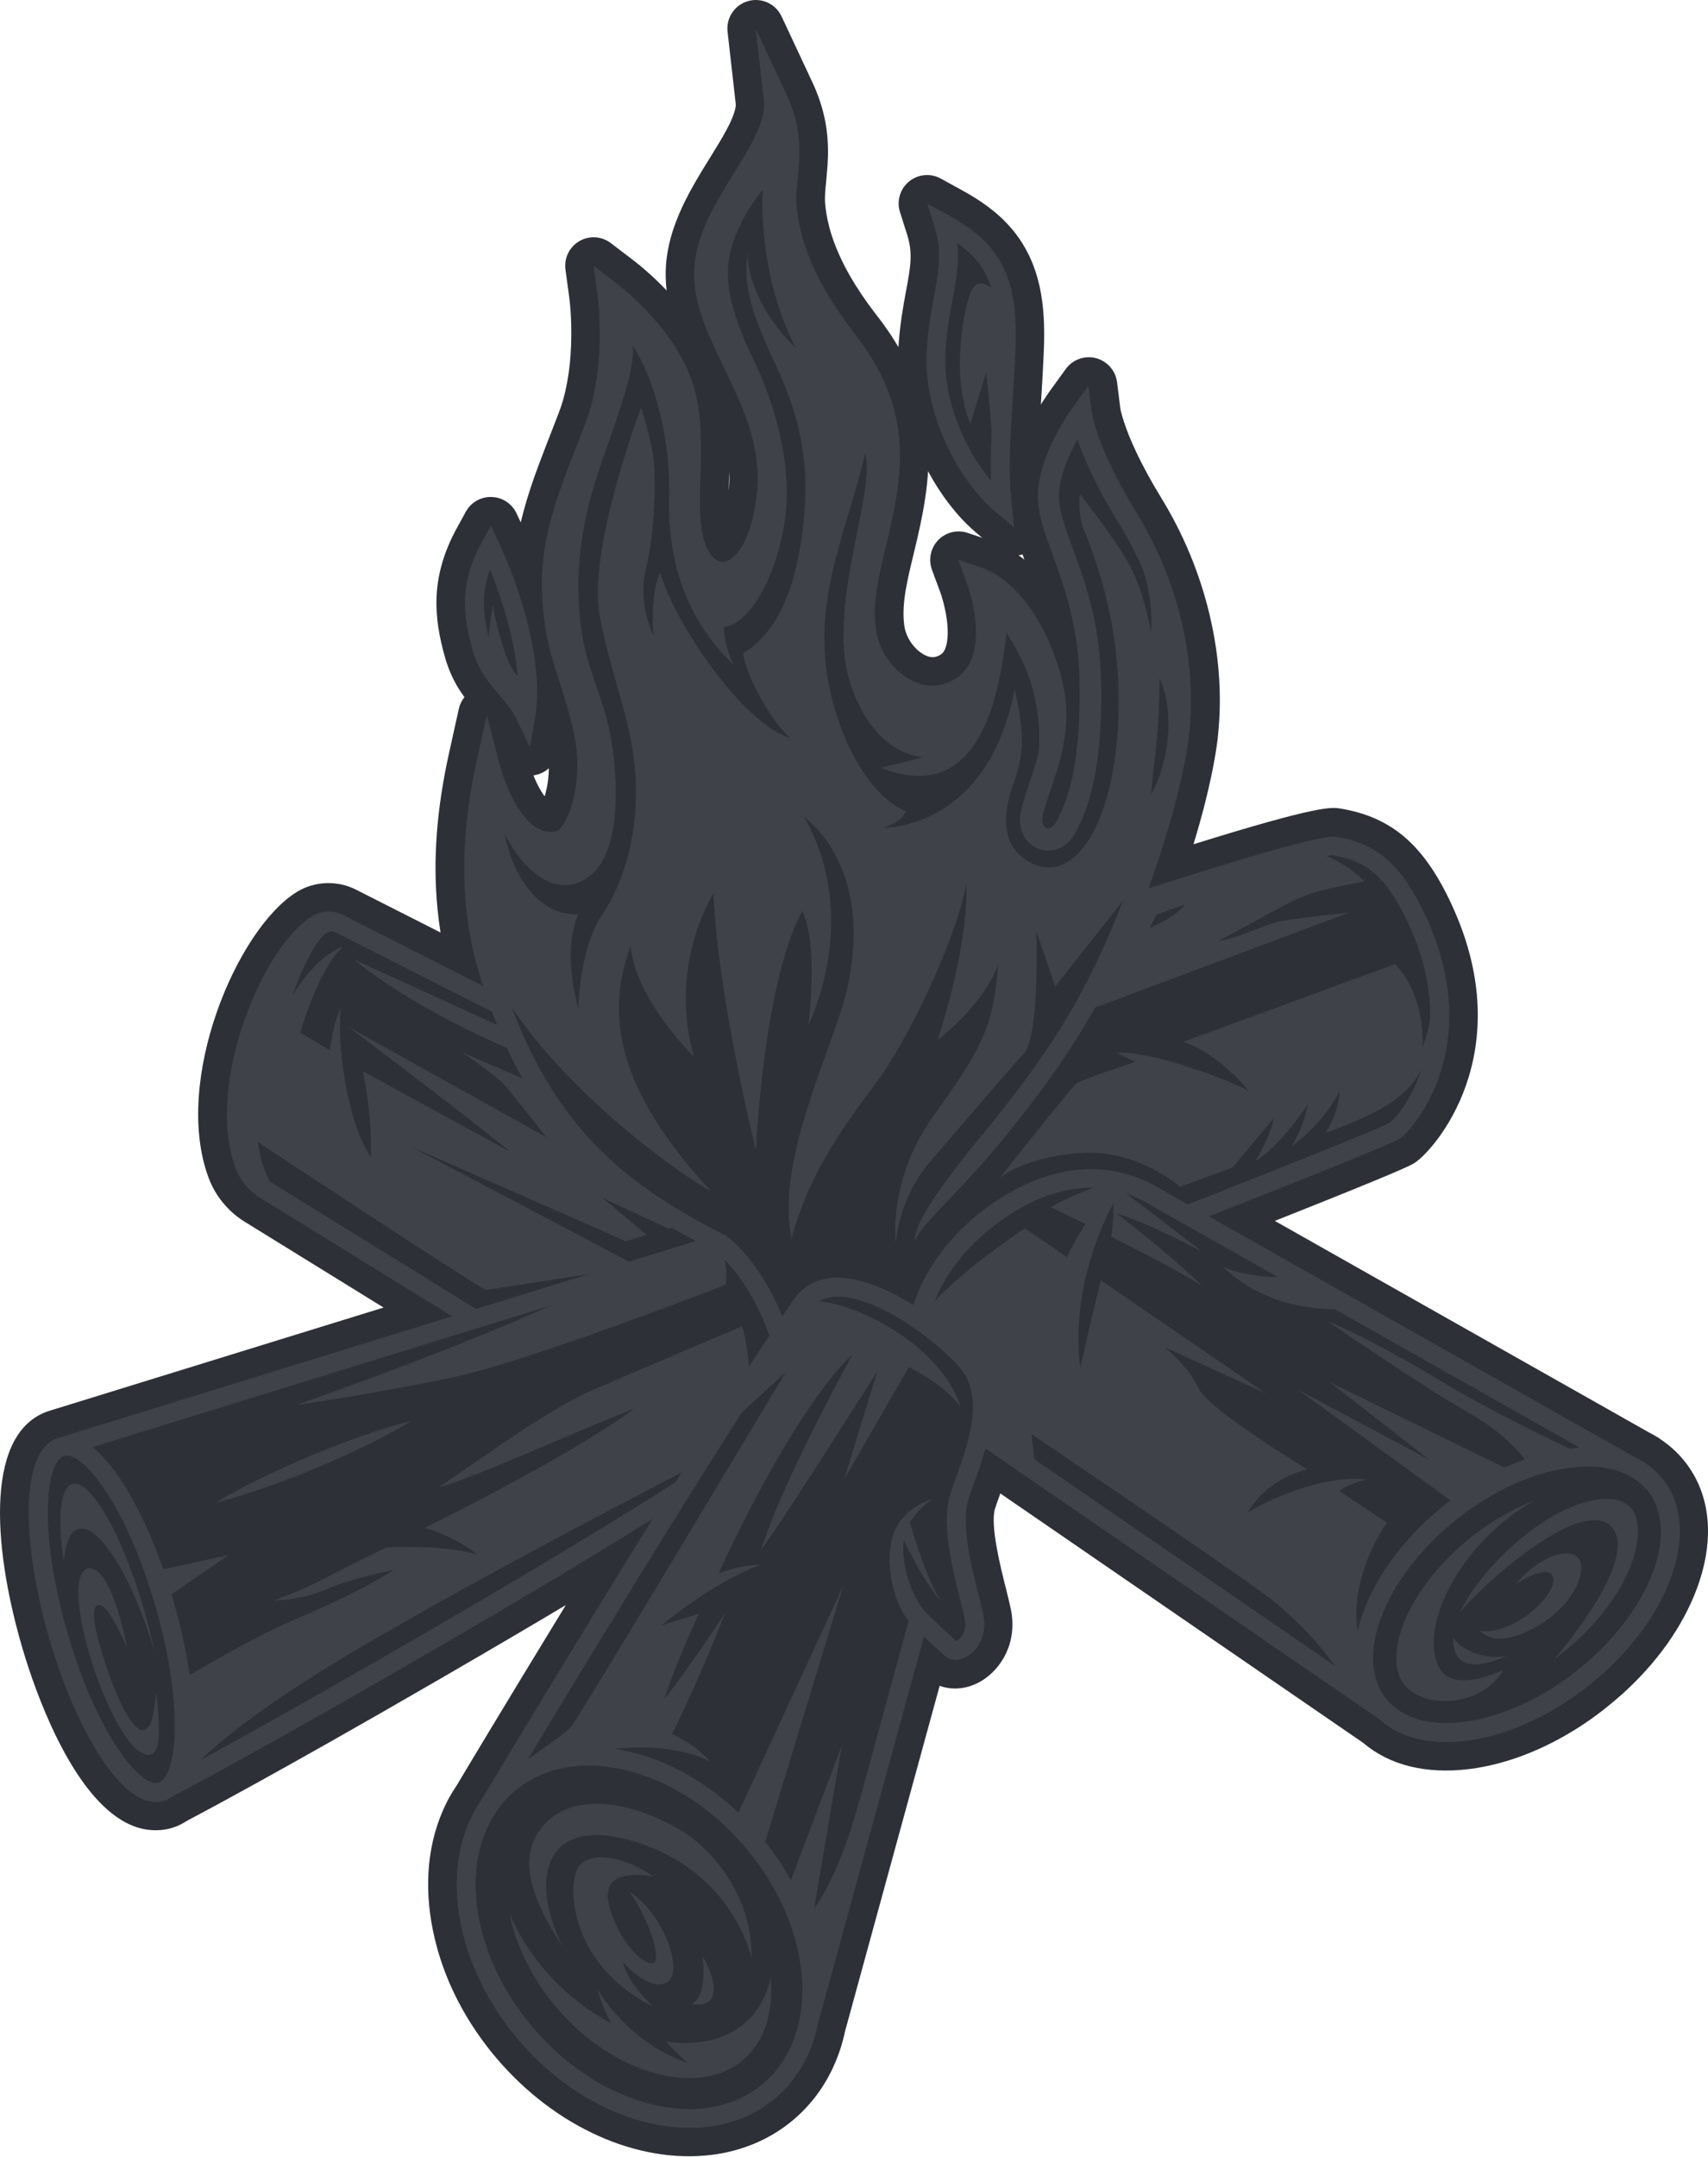 <?xml version="1.0" encoding="UTF-8"?> <svg xmlns="http://www.w3.org/2000/svg" width="1184" height="1494" viewBox="0 0 1184 1494" fill="none"> <path d="M1150.38 996.46C1150.38 996.46 1150.1 996.277 1149.95 996.188C1147.91 994.888 1145.74 993.676 1143.54 992.541L883.712 845.744C972.702 810.463 978.071 807.159 980.518 805.628C993.627 797.463 1054.12 729.852 1006.3 626.632C987.156 585.267 964.791 566.01 929.166 560.102C923.192 559.11 914.488 557.661 827.345 584.84C830.319 575.043 832.87 565.913 835.114 557.219C837.912 546 841.446 531.113 843.678 515.052C847.402 486.272 845.716 456.393 838.571 426.181C831.803 397.547 820.498 370.199 804.964 344.857C797.989 333.478 792.196 322.892 787.323 312.444C784.621 306.675 782.376 301.391 780.553 296.307C779.568 293.612 778.699 290.975 778.003 288.569C777.675 287.382 777.343 286.159 777.13 285.318L776.643 283.139L774.356 264.713C773.287 256.683 767.486 250.107 759.65 248.082C751.818 246.092 743.554 249.068 738.805 255.617L728.073 270.422C725.82 273.519 724.093 276.189 722.49 278.7C722.161 279.246 721.867 279.789 721.537 280.335C722.213 269.488 722.971 257.257 723.57 243.168C724.182 229.475 723.744 217.791 722.285 207.497C716.236 164.29 690.706 144.848 666.483 131.564L652.142 123.7C645.086 119.808 636.375 120.636 630.146 125.744C623.917 130.851 621.42 139.252 623.89 146.928L628.82 162.498C632.922 175.461 631.211 184.668 628.12 201.377C626.195 211.766 623.814 224.595 622.786 240.471C621.321 237.98 619.816 235.458 618.173 232.989C616.348 230.217 614.368 227.357 612.405 224.639C611.224 222.979 609.932 221.297 608.684 219.683C608.036 218.824 607.391 218.001 606.614 216.978C599.806 208.107 593.914 199.338 589.022 190.771C583.908 181.87 579.786 172.81 576.793 163.827C575.36 159.562 574.217 155.008 573.234 150.001C573.044 149.049 572.889 148.093 572.734 147.137C572.717 146.995 572.699 146.853 572.677 146.675C572.518 145.683 572.363 144.727 572.244 143.478L571.94 140.445C571.905 139.583 571.87 138.72 571.871 137.853C571.839 134.101 572.287 129.566 572.772 124.738C573.418 118.012 574.167 110.37 573.952 102.234C573.794 94.271 572.774 86.343 570.882 78.667C569.132 71.552 566.52 64.183 563.081 56.844L541.797 11.374C537.715 2.634 527.87 -1.887 518.589 0.746C509.308 3.379 503.267 12.328 504.353 21.945L510 71.812C510.195 73.377 509.91 78.361 503.506 90.208C500.158 96.403 496.279 102.7 492.121 109.356C489.833 113.035 487.545 116.715 485.274 120.537C478.457 131.966 471.488 144.497 466.678 159.001C463.928 167.397 462.244 175.66 461.673 183.569C461.263 189.29 461.418 195.195 462.129 201.211C459.886 198.853 457.58 196.574 455.239 194.3C452.694 191.835 450.091 189.485 447.46 187.211C445.03 185.093 442.285 182.761 438.935 180.215L423.455 168.411C417.11 163.563 408.486 163.045 401.613 167.04C394.705 171.04 390.937 178.804 391.988 186.692L394.621 206.159C394.851 208.008 395.115 210.142 395.26 212.183C395.459 214.362 395.621 216.545 395.717 218.773C395.954 223.006 396.079 227.505 396.03 232.062C395.973 241.208 395.401 249.984 394.247 258.145C392.994 266.97 391.147 275.073 388.793 282.011C387.75 284.958 386.525 288.18 385.259 291.371L378.415 308.981C372.622 324.003 365.599 342.212 360.998 361.89L358.052 355.61C354.905 348.885 348.258 344.509 340.825 344.276C333.422 344.003 326.474 347.971 322.912 354.481L316.726 365.76C297.364 400.96 301.248 429.337 308.3 454.721C310.33 462.055 313.102 468.682 316.742 475.02L317.475 476.266L317.653 476.533C319.06 478.85 320.512 480.946 321.951 482.934C320.139 485.218 318.772 487.88 318.098 490.889L311.385 521.196C302.597 560.682 299.965 596.226 303.31 629.872C303.839 635.296 304.541 640.663 305.381 645.977L246.755 616.266C233.805 609.711 218.093 610.288 205.745 617.889C164.33 643.329 119.414 748.811 144.715 816.176C149.359 828.567 158.202 839.281 169.626 846.351L265.893 905.775L35.258 976.986C-10.561 990.222 -5.286 1069.68 14.918 1139.63C17.197 1147.51 19.728 1155.4 22.411 1163.04C35.96 1201.49 64.87 1266.21 106.065 1267.81C106.612 1267.85 107.195 1267.89 107.626 1267.87C108.493 1267.87 109.355 1267.84 110.071 1267.78C111.365 1267.73 112.619 1267.65 114.033 1267.4C115.736 1267.15 117.319 1266.81 118.817 1266.37C120.77 1265.81 122.736 1265.06 124.782 1264.08C124.92 1264.03 125.191 1263.88 125.391 1263.75C126.819 1263.03 128.202 1262.25 129.537 1261.36C149.571 1250.78 220.384 1212.81 353.044 1135.05C366.411 1127.21 379.502 1119.48 392.247 1111.87C352.096 1177.46 319.785 1231.42 316.708 1236.61C316.432 1237.01 316.16 1237.44 315.92 1237.83L315.675 1238.18C314.914 1239.33 314.157 1240.5 313.44 1241.71L312.576 1243.19C311.713 1244.67 310.884 1246.15 310.101 1247.69L309.664 1248.54C308.733 1250.35 307.878 1252.19 307.063 1254.06L306.951 1254.33C295.6 1280.44 293.679 1311.24 301.534 1343.67C302.048 1345.78 302.602 1347.91 303.187 1350.01L303.705 1351.86C304.153 1353.43 304.636 1354.99 305.155 1356.55L306.02 1359.15C306.472 1360.47 306.92 1361.75 307.368 1363.03C307.745 1364.03 308.091 1365.07 308.508 1366.11C308.89 1367.14 309.307 1368.17 309.826 1369.45L310.03 1369.93C310.438 1370.89 310.815 1371.89 311.227 1372.88C311.529 1373.57 311.831 1374.25 312.133 1374.94L312.435 1375.62C314.498 1380.32 316.81 1384.98 319.287 1389.51L320.597 1391.91C321.289 1393.13 321.982 1394.34 322.856 1395.86C323.318 1396.67 323.815 1397.47 324.317 1398.31C325 1399.46 325.715 1400.56 326.435 1401.7C327.065 1402.7 327.731 1403.7 328.397 1404.71C329.067 1405.74 329.773 1406.77 330.484 1407.84C331.234 1408.94 332.02 1410.04 332.811 1411.17L333.033 1411.5C333.606 1412.33 334.214 1413.16 334.818 1413.95C335.773 1415.24 336.723 1416.49 337.713 1417.78L339.432 1419.99C341.018 1421.99 342.639 1424 344.326 1425.95C384.868 1473.51 441.972 1499.11 493.338 1492.74C514.93 1490.06 534.611 1481.58 550.286 1468.19C564.595 1456.01 575.123 1440.43 581.644 1421.96C581.67 1421.89 581.724 1421.74 581.778 1421.58C583.373 1416.98 584.751 1412.08 585.823 1407.03L651.378 1167.8C660.614 1171.21 671.476 1169.97 680.964 1164.06C693.202 1156.43 705.72 1138.84 700.659 1114.37C699.836 1110.35 698.652 1105.77 697.279 1100.23C693.668 1085.98 686.189 1056.28 689.804 1044.96C690.79 1041.84 692.082 1038.28 693.424 1034.54L944.912 1207.29C963.247 1222.9 988.659 1229.17 1018.5 1225.46L1019.46 1225.35C1044.59 1222.05 1070.99 1211.8 1095.82 1195.64C1095.92 1195.59 1096.26 1195.37 1096.35 1195.29C1097.92 1194.26 1099.52 1193.19 1101.09 1192.1C1101.12 1192.09 1101.35 1191.92 1101.38 1191.88L1102.19 1191.35C1103.65 1190.34 1105.07 1189.29 1106.46 1188.25L1107.92 1187.17C1109.77 1185.78 1111.65 1184.36 1113.49 1182.87C1117.1 1180 1120.63 1176.99 1124.02 1174.01C1148.33 1152.25 1166.36 1126.96 1176.13 1100.86C1188.96 1066.66 1186.03 1035.2 1167.85 1012.35C1162.93 1006.17 1156.99 1000.84 1150.2 996.446L1150.38 996.46ZM505.13 339.883C505.194 337.491 505.25 335.028 505.306 332.565L505.379 329.956C505.393 328.906 505.447 327.888 505.462 326.839C505.694 331.036 505.601 335.238 505.175 339.372L505.126 339.848L505.13 339.883ZM708.838 384.058C709.229 385.165 709.619 386.273 710 387.309L710.16 387.723C709.8 387.442 709.44 387.162 709.116 386.877C708.116 386.098 707.09 385.395 706.059 384.656C706.984 384.541 707.936 384.35 708.838 384.058ZM378.862 546.557C378.501 548.299 378.063 550.015 377.582 551.664C376.067 549.649 374.323 546.94 372.49 543.23C371.526 541.291 370.621 539.236 369.778 537.101L369.992 537.075C374.007 536.54 377.579 534.761 380.475 532.198C380.369 537.16 379.884 541.987 378.898 546.552L378.862 546.557ZM635.809 373.328C638.188 363.1 641.093 349.556 642.613 335.317C642.927 332.316 643.143 329.4 643.319 326.452C652.587 343.506 663.961 358.023 675.529 368.001C676.218 368.602 676.947 369.234 677.551 369.737L680.937 372.568L670.834 369.162C663.633 366.733 655.673 368.66 650.391 374.119C645.109 379.579 643.43 387.589 646.047 394.705L651.858 410.382C652.133 411.143 652.479 412.183 652.776 413.122C653.126 414.198 653.445 415.314 653.729 416.435C654.323 418.6 654.859 420.882 655.323 423.172C656.262 427.823 656.805 432.198 656.939 436.191C657.239 444.425 655.607 449.613 653.894 451.812C653.15 452.807 652.092 453.589 650.45 454.334C649.049 454.977 647.608 455.301 646.195 455.26C642.638 455.123 638.021 452.554 634.441 448.736C630.279 444.304 627.478 438.62 626.812 432.959C625.849 425.494 626.288 417.096 628.258 406.485C629.567 399.279 631.355 391.869 633.27 384.01C634.131 380.472 634.992 376.933 635.813 373.364L635.809 373.328Z" fill="#2D3036"></path> <path d="M557.426 831.918L495.834 931.668L368.841 938.4L193.323 830.046L183.583 824.031C177.131 820.064 172.094 814.115 169.442 807.004C148.989 752.509 188.572 659.355 219.617 640.296C224.284 637.441 230.113 637.259 234.97 639.727L237.436 640.974L383.445 714.993L557.426 831.918Z" fill="#2D3036"></path> <path d="M463.322 851.006L417.6 829.808L448.415 855.457L433.824 859.832L284.976 794.365L441.074 876.631L423.114 880.341L336.703 893.631C326.108 888.3 178.83 791.249 178.83 791.249C178.83 791.249 181.095 815.313 194.43 828.756L193.295 830.089L183.554 824.074C177.102 820.107 172.066 814.158 169.413 807.047C148.96 752.552 188.544 659.398 219.589 640.339C224.255 637.484 230.084 637.302 234.942 639.769L237.408 641.017C235.382 644.483 233.309 646.402 231.567 645.462C224.452 641.686 211.499 663.918 202.905 689.546C210.991 675.539 224.596 660.305 237.898 655.729C220.932 670.368 208.102 715.413 208.102 715.413L228.757 727.586C228.757 727.586 230.002 710.852 236.483 697.876C233.132 721.516 240.459 777.351 257.066 801.441C258.239 772.183 251.538 742.06 251.538 742.06L353.139 797.607C336.08 782.676 244.778 713.786 241.944 711.61L378.792 787.777C378.104 786.887 355.983 758.823 350.035 751.94C344.039 744.954 319.925 728.768 319.925 728.768L372.866 751.671L366.369 732.214C284.676 699.118 245.439 664.69 245.439 664.69L389.375 730.442L411.074 762.387L472.744 849.801L463.318 850.971L463.322 851.006Z" fill="#3F4248"></path> <path d="M496.64 938.181C496.64 938.181 496.32 938.22 496.178 938.238L369.186 944.97C367.856 945.027 366.554 944.719 365.417 943.993L180.158 829.623C172.412 824.842 166.461 817.634 163.334 809.317C141.847 752.025 181.714 655.911 216.215 634.725C222.759 630.698 231.1 630.385 237.966 633.903L240.397 635.154L386.406 709.174C386.637 709.289 386.872 709.441 387.108 709.592L561.089 826.517C564.004 828.467 564.854 832.407 563.02 835.38L501.427 935.13C500.372 936.814 498.633 937.933 496.676 938.176L496.64 938.181ZM370.513 931.802L492.05 925.35L548.563 833.851L380.136 720.643L232.047 645.582C229.194 644.13 225.739 644.234 223.057 645.903C195.704 662.699 155.892 752.268 175.591 804.762C177.694 810.352 181.735 815.269 187.05 818.51L370.549 931.797L370.513 931.802Z" fill="#3F4248"></path> <path d="M799.722 850.608C799.722 850.608 957.777 788.874 966.665 783.365C975.553 777.855 1021.44 721.773 982.468 637.719C965.352 600.798 949.067 590.069 924.911 586.06C911.708 583.87 758.815 634.523 758.815 634.523L619.656 823.473L640.967 909.032L799.682 850.576L799.722 850.608Z" fill="#2D3036"></path> <path d="M636.446 917.719L612.619 822.07L754.836 628.948L756.815 628.305C793.034 616.297 912.269 577.334 926.023 579.6C955.082 584.409 972.008 599.429 988.446 634.953C1030.18 725.021 979.256 783.246 970.132 788.893C960.977 794.581 818.328 850.356 802.099 856.669L801.992 856.682L636.442 917.684L636.446 917.719ZM626.803 824.897L645.638 900.397L797.446 844.496C860.489 819.875 956.614 781.83 963.264 777.79C966.213 775.943 978.994 761.931 986.289 738.054C992.74 716.99 996.282 682.959 976.592 640.434C960.057 604.705 945.291 596.027 923.9 592.469C914.577 591.856 834.368 616.404 762.931 640.044L626.834 824.857L626.803 824.897Z" fill="#3F4248"></path> <path d="M985.656 740.224C974.083 765.716 937.242 777.657 918.99 784.835C918.99 784.835 928.847 769.38 928.431 756.14C919.617 774.174 902.54 789.08 895.551 793.884C905.071 777.46 906.482 765.257 906.482 765.257C906.482 765.257 886.618 795.246 870.276 804.137C880.507 787.625 883.258 774.28 883.258 774.28L854.386 808.819L817.976 822.187C817.976 822.187 789.503 796.5 750.221 798.667C710.939 800.833 693.151 815.827 693.151 815.827C693.151 815.827 742.409 753.475 746.199 750.548C750.025 747.617 787.08 735.65 787.08 735.65L773.997 729.183C773.997 729.183 787.58 727.75 819.525 737.764C851.474 747.813 865.45 755.649 865.45 755.649C865.45 755.649 845.314 729.903 820.206 721.714L967.032 667.876C967.032 667.876 987.309 685.731 986.145 724.957C986.145 724.957 992.872 709.891 991.408 696.058C989.944 682.226 994.158 682.714 994.158 682.714C994.158 682.714 996.708 720.72 996.695 720.902C996.681 721.085 985.589 740.268 985.589 740.268L985.656 740.224Z" fill="#3F4248"></path> <path d="M749.647 701.506L935.399 632.146C935.399 632.146 904.47 635.262 889.689 637.819C874.908 640.376 861.963 648.99 844.27 651.945C883.395 631.629 897.182 621.069 919.038 616.153C940.894 611.237 945.981 610.605 945.981 610.605C945.981 610.605 930.363 594.484 912.213 590.849L786.763 624.841L749.687 701.537L749.647 701.506Z" fill="#3F4248"></path> <path d="M499.483 861.253C426.245 824.399 371.686 780.603 339.142 672.635C325.217 626.504 328.347 569.661 339.751 519.231C345.537 563.518 370.816 589.673 389.842 582.327C399.217 578.708 415.102 544.3 404.362 501.423C393.622 458.545 385.226 450.268 383.714 410.146C382.17 370.064 397.738 337.178 413.682 295.395C429.626 253.612 422.303 202.472 422.303 202.472C422.303 202.472 460.75 231.111 472.691 267.952C484.632 304.793 470.923 352.655 481.783 380.781C492.642 408.907 526.267 404.228 532.945 342.501C539.623 280.775 489.218 234.946 489.493 189.726C489.768 144.506 541.697 103.675 537.838 68.793C553.175 101.275 541.962 121.81 544.29 144.638C546.613 167.43 555.732 197.253 586.104 236.213C616.477 275.173 619.041 307.76 613.229 343.878C607.378 379.966 595.088 407.533 599.308 437.459C603.527 467.384 635.329 493.994 664.326 478.512C700.266 459.314 677.749 400.705 677.749 400.705C706.289 410.058 727.266 454.229 731.187 485.817C735.108 517.405 717.648 549.01 715.246 565.164C712.845 581.319 730.605 587.927 738.767 573.658C746.929 559.389 757.797 531.131 755.984 469.086C754.17 407.04 728.644 373.367 727.125 346.285C725.605 319.203 749.882 286.355 749.882 286.355C749.882 286.355 752.591 311.086 782.124 358.999C811.657 406.913 823.684 462.489 817.279 511.576C812.007 552.034 786.022 641.55 745.443 708.64C698.898 785.574 637.208 839.138 634.304 859.979L499.483 861.253Z" fill="#3F4248"></path> <path d="M599.706 314.094C589.517 358.594 570.071 399.8 571.519 447.263C573.003 494.72 596.902 548.751 628.03 562.08C624.622 570.125 611.988 573.391 611.988 573.391C611.988 573.391 684.727 575.668 703.441 477.05C709.644 507.235 710.766 520.351 702.37 543.499C693.938 566.651 695.12 588.104 715.011 597.915C734.903 607.727 754.674 592.993 766.261 555.688C777.849 518.382 777.068 471.343 771.584 437.638C766.1 403.932 755.303 376.304 751.123 366.493C746.943 356.681 748.618 342.242 748.618 342.242C748.618 342.242 773.071 373.087 783.289 391.974C793.508 410.86 797.859 438.06 797.859 438.06C797.859 438.06 802.085 404.884 781.024 369.644C759.967 334.441 754.564 300.219 754.564 300.219L749.287 284.187C749.287 284.187 726.649 318.313 727.109 342.384C727.568 366.455 746.289 402.924 750.174 424.041C750.174 424.041 756.016 465.576 755.958 496.538C755.9 527.499 747.046 590.905 722.269 580.436C697.492 569.966 746.542 511.468 697.677 438.467C692.986 479.828 679.975 559.498 610.512 531.819C629.518 527.51 639.787 524.393 639.787 524.393C639.787 524.393 605.513 524.133 589.13 472.456C572.747 420.779 607.674 339.87 599.667 314.063L599.706 314.094Z" fill="#2D3036"></path> <path d="M336.416 662.64C360.585 728.737 453.295 802.87 492.912 825.223C424.863 751.894 420.635 700.081 437.182 655.298C440.315 692.473 481.384 732.345 481.384 732.345C481.384 732.345 461.393 678.083 494.549 618.704C497.67 691.279 524.054 797.05 524.054 797.05C524.054 797.05 528.634 683.498 555.996 630.979C567.713 654.087 560.386 710.006 560.386 710.006C560.386 710.006 597.877 636.075 557.187 565.491C594.994 597.135 596.373 647.82 586.588 687.719C576.804 727.618 537.194 804.268 548.756 857.843C560.782 812.14 586.488 777.995 607.555 749.843C628.622 721.692 662.316 652.674 670.008 611.916C670.994 659.435 649.826 720.541 649.826 720.541C649.826 720.541 680.639 697.573 691.788 668.666C688.975 713.226 677.783 729.857 646.423 774.023C615.063 818.189 620.965 861.667 620.965 861.667C620.965 861.667 622.08 831.08 644.845 804.668C667.609 778.256 698.473 742.026 709.741 729.791C721.014 717.593 718.387 645.209 718.387 645.209L731.469 683.39L792.469 606.216C792.469 606.216 743.742 717.661 713.404 755.813C683.067 793.964 655.983 833.879 674.907 852.48C693.827 871.045 579.424 940.508 579.424 940.508L505.172 893.738L486.44 854.561C486.44 854.561 442.412 837.415 394.137 782.256C345.861 727.097 336.42 662.675 336.42 662.675L336.416 662.64Z" fill="#2D3036"></path> <path d="M496.518 867.075C481.378 859.455 466.357 851.35 451.978 842.01C437.603 832.705 423.781 822.321 411.222 810.479C398.632 798.678 387.214 785.539 377.333 771.414C372.342 764.376 367.747 757.036 363.53 749.541C361.372 745.836 359.415 741.997 357.391 738.203C355.505 734.355 353.512 730.521 351.763 726.621C344.521 711.049 338.59 694.989 333.501 678.717C328.184 662.364 324.785 645.16 323.052 628.001C319.641 593.533 323.326 558.906 330.748 525.585L337.466 495.314L345.247 525.411C347.626 534.688 350.699 543.734 354.796 552.002C358.884 560.2 364.208 567.883 370.668 572.499C373.876 574.773 377.294 576.119 380.566 576.291C382.202 576.377 383.843 576.209 385.484 575.753C385.911 575.7 386.28 575.473 386.698 575.349L387.009 575.239C387.009 575.239 386.911 575.323 387.009 575.239C387.151 575.221 387.699 574.683 388.21 574.15C389.292 572.969 390.454 571.271 391.456 569.449C392.493 567.623 393.402 565.631 394.271 563.609C395.924 559.467 397.221 555.08 398.146 550.595C400.065 541.616 400.562 532.235 399.952 522.956C399.627 518.301 399.018 513.681 398.089 509.1C397.655 506.77 397.132 504.596 396.511 502.217L394.655 495.115C392.106 485.643 389.149 476.366 386.086 466.813C384.551 462.019 383.044 457.149 381.665 452.155C380.318 447.121 379.176 441.989 378.282 436.827C377.46 431.655 376.78 426.466 376.397 421.349C376.15 418.779 376.01 416.195 375.875 413.648C375.704 411.104 375.666 408.473 375.628 405.841C375.513 395.308 376.558 384.812 378.501 374.565C382.382 354.037 389.645 334.859 396.829 316.197L402.252 302.268C403.994 297.681 405.928 292.89 407.421 288.623C410.438 279.76 412.43 270.483 413.785 261.032C415.105 251.585 415.713 241.938 415.744 232.29C415.761 227.484 415.663 222.62 415.392 217.814C415.274 215.408 415.085 213.012 414.896 210.615C414.675 208.259 414.437 205.76 414.137 203.63L411.504 184.163L426.984 195.968C429.774 198.077 432.08 200.067 434.546 202.181C436.936 204.268 439.299 206.431 441.591 208.603C446.18 212.981 450.582 217.6 454.726 222.467C463.045 232.162 470.505 242.795 476.079 254.817C478.808 260.8 481.087 267.235 482.504 273.705C483.957 280.171 484.827 286.601 485.333 293.003C486.269 305.782 485.907 318.288 485.541 330.47C485.206 342.612 484.822 354.651 486.302 365.7C487.053 371.169 488.36 376.461 490.468 380.643C492.58 384.859 495.708 387.939 498.632 388.804C500.095 389.236 501.508 389.277 503.083 388.865C504.657 388.453 506.347 387.521 507.984 386.162C511.326 383.399 514.255 379.063 516.513 374.267C521.088 364.561 523.454 353.07 524.7 341.574C525.804 330.385 525.116 319.02 522.533 307.819C520.058 296.604 516.021 285.618 511.203 274.73C506.455 263.833 500.924 253.034 495.692 241.727C490.5 230.452 485.425 218.657 482.746 205.517C481.427 198.962 480.819 192.031 481.296 185.109C481.778 178.222 483.3 171.568 485.369 165.243C489.546 152.625 495.775 141.413 502.142 130.725C508.514 120.074 515.271 109.916 520.789 99.66C526.248 89.519 530.557 78.834 529.494 69.684L523.846 19.817L545.13 65.287C547.832 71.056 550.099 77.095 551.641 83.406C553.182 89.716 554.03 96.256 554.136 102.636C554.471 115.526 551.985 127.501 552.06 138.003C552.077 139.301 552.129 140.595 552.181 141.889L552.344 143.783L552.6 145.846C552.768 147.197 552.94 148.585 553.143 149.932C553.311 151.284 553.554 152.662 553.829 154.001C554.86 159.399 556.251 164.789 557.985 170.028C561.497 180.572 566.197 190.789 571.821 200.601C577.446 210.414 583.893 219.872 590.839 228.979C592.486 231.194 594.498 233.726 596.248 236.182C598.073 238.664 599.831 241.191 601.523 243.763C604.911 248.941 608.036 254.332 610.823 259.909C616.402 271.1 620.406 283.282 622.321 295.794C624.27 308.303 624.144 320.96 622.839 333.15C621.539 345.375 619.11 357.235 616.433 368.837C613.755 380.439 610.718 391.76 608.703 402.882C606.648 413.973 605.731 424.923 607.114 435.479C608.337 445.332 613.028 454.899 619.971 462.237C626.878 469.579 636.095 474.575 645.275 474.917C649.881 475.067 654.43 474.178 658.696 472.167C663.037 470.184 666.663 467.386 669.427 463.756C674.999 456.563 676.912 446.067 676.494 435.428C676.299 430.07 675.587 424.632 674.485 419.242C673.932 416.53 673.312 413.862 672.545 411.176C672.163 409.85 671.782 408.526 671.365 407.205C670.957 405.955 670.492 404.532 670.11 403.495L664.3 387.818L680.021 393.127C686.279 395.24 691.847 398.486 696.658 402.331C701.537 406.132 705.69 410.493 709.438 415.085C716.9 424.272 722.635 434.396 727.295 444.871C731.887 455.389 735.448 466.325 737.585 477.727C738.647 483.374 739.367 489.461 739.312 495.427C739.294 501.389 738.684 507.244 737.732 512.961C735.793 524.399 732.373 535.262 728.825 545.672C727.087 550.872 725.264 555.974 723.877 560.806C723.556 562.002 723.235 563.197 723.011 564.308C722.757 565.46 722.596 566.491 722.547 567.256C722.425 568.896 722.673 570.31 723.197 571.329C724.209 573.371 725.964 574.128 727.778 573.614C728.681 573.321 729.762 572.717 730.732 571.513C730.99 571.264 731.195 570.878 731.444 570.558C731.685 570.167 731.872 569.927 732.192 569.309C732.78 568.225 733.404 567.137 733.951 566.021C738.441 557.084 741.473 547.172 743.602 536.975C745.692 526.746 746.95 516.224 747.653 505.59C748.36 494.991 748.583 484.272 748.335 473.539C748.184 452.247 744.877 431.419 738.777 411.082C735.78 400.907 732.076 390.856 728.306 380.56C726.439 375.41 724.589 370.113 722.931 364.612C721.344 359.102 719.971 353.277 719.55 346.972C719.191 340.587 719.983 334.457 721.358 328.652C722.732 322.846 724.68 317.295 726.912 311.997C729.175 306.66 731.723 301.576 734.537 296.603C735.926 294.119 737.395 291.697 738.9 289.271C740.441 286.84 741.928 284.561 743.784 282.055L754.516 267.25L756.79 285.569C756.861 285.85 757.006 286.735 757.161 287.402L757.649 289.581C758.012 291.052 758.416 292.556 758.819 294.059C759.697 297.056 760.685 300.076 761.781 303.082C763.936 309.099 766.479 315.033 769.23 320.904C774.733 332.646 781.063 344.069 787.905 355.248C802.214 378.575 812.831 404.166 819.134 430.799C825.402 457.436 827.406 485.216 823.869 512.6C821.95 526.239 819.036 539.423 815.748 552.509C812.42 565.564 808.602 578.463 804.483 591.255C800.364 604.047 795.792 616.679 790.957 629.235C785.971 641.737 780.869 654.181 775.119 666.345C763.885 690.784 750.388 714.456 735.111 736.579C719.877 758.769 703.248 779.904 685.985 800.288C677.271 810.399 668.188 820.159 659.008 829.714C654.437 834.508 649.863 839.265 645.448 844.148C643.259 846.587 641.109 849.057 639.044 851.625C637.09 854.215 635.145 856.877 634.022 860.05C633.922 856.631 635.05 853.204 636.284 850.053C637.55 846.862 639.117 843.778 640.774 840.827C644.118 834.886 647.862 829.256 651.73 823.755C659.471 812.789 667.746 802.335 676.073 792.018C692.932 771.577 709.365 750.899 724.144 729.127C738.999 707.381 751.921 684.611 762.893 660.675C768.496 648.782 773.446 636.573 778.321 624.337C783.004 612.017 787.461 599.617 791.469 587.091C795.437 574.535 799.178 561.898 802.399 549.146C805.553 536.437 808.397 523.551 810.106 510.841C813.338 485.373 811.427 459.206 805.424 434.126C799.413 408.974 789.302 384.837 775.734 362.826C768.635 351.318 761.998 339.464 756.202 327.108C753.269 320.935 750.571 314.623 748.212 308.126C747.014 304.879 745.919 301.584 744.921 298.204C744.42 296.496 743.955 294.784 743.556 293.028L742.968 290.319C742.773 289.332 742.609 288.594 742.441 287.242L755.483 290.752C754.094 292.658 752.607 294.938 751.249 297.093C749.86 299.288 748.515 301.55 747.242 303.803C744.699 308.345 742.388 313.002 740.374 317.731C736.449 327.14 733.639 337.096 734.187 346.166C734.828 355.406 738.501 365.497 742.142 375.628C745.859 385.786 749.758 396.247 752.963 406.938C756.173 417.664 758.764 428.648 760.506 439.773C762.244 450.863 763.15 462.237 763.3 473.343C763.588 484.396 763.383 495.546 762.671 506.687C761.959 517.828 760.673 529.004 758.409 540.157C756.105 551.279 752.792 562.418 747.497 573.008C746.869 574.35 746.125 575.635 745.417 576.915C745.128 577.492 744.554 578.395 744.073 579.177C743.521 579.968 743.004 580.754 742.337 581.487C739.858 584.504 736.29 587.186 731.967 588.445C727.684 589.735 722.732 589.41 718.59 587.468C714.416 585.566 711.129 582.073 709.279 578.221C707.353 574.343 706.832 570.145 707.089 566.393C707.246 564.459 707.51 562.801 707.862 561.276C708.175 559.721 708.572 558.263 708.973 556.84C710.583 551.187 712.397 546.013 714.109 540.888C717.572 530.67 720.662 520.643 722.334 510.538C723.156 505.524 723.649 500.478 723.649 495.53C723.685 490.577 723.129 485.806 722.173 480.723C720.278 470.7 717.024 460.774 712.853 451.322C708.651 441.911 703.488 432.908 697.145 425.171C690.848 417.501 683.22 411.043 674.97 408.31L684.845 397.946C685.492 399.672 685.954 401.06 686.433 402.589C686.907 404.084 687.346 405.582 687.749 407.085C688.591 410.087 689.331 413.137 689.964 416.201C691.23 422.329 692.079 428.581 692.3 435.019C692.517 441.421 692.177 448.001 690.651 454.62C689.156 461.199 686.411 467.896 682.036 473.677C677.66 479.457 671.69 484.027 665.334 486.947C658.956 489.978 651.668 491.497 644.519 491.228C637.365 490.924 630.369 488.975 624.267 485.795C618.099 482.66 612.697 478.418 608.05 473.577C598.824 463.85 592.535 451.302 590.782 437.758C589.081 424.93 590.235 412.109 592.397 400.138C594.586 388.091 597.642 376.623 600.212 365.324C602.819 354.02 605.034 342.764 606.244 331.562C607.459 320.394 607.526 309.297 605.864 298.523C604.202 287.749 600.774 277.302 595.901 267.433C593.446 262.5 590.68 257.678 587.608 253.002C586.089 250.663 584.469 248.372 582.812 246.085C581.151 243.763 579.486 241.693 577.621 239.18C570.293 229.615 563.446 219.557 557.364 208.97C551.283 198.383 546.095 187.144 542.175 175.349C540.215 169.452 538.669 163.395 537.509 157.254C537.213 155.738 536.947 154.182 536.718 152.621C536.452 151.065 536.262 149.535 536.068 147.97L535.781 145.658L535.579 143.155C535.482 141.505 535.422 139.851 535.401 138.228C535.389 131.728 536.07 125.575 536.617 119.801C537.2 114.021 537.6 108.518 537.476 103.151C537.307 92.481 534.702 82.257 530.051 72.432L545.652 68.039C546.49 75.665 545.123 82.986 543.041 89.493C540.928 96.04 538.086 101.956 535.067 107.604C528.984 118.834 522.2 129.067 516.033 139.332C509.902 149.592 504.246 159.902 500.76 170.521C499.035 175.828 497.852 181.139 497.466 186.461C497.105 191.707 497.554 197.069 498.621 202.463C500.795 213.282 505.324 224.17 510.352 234.996C515.385 245.857 520.972 256.83 525.973 268.31C531.005 279.749 535.458 291.766 538.257 304.422C541.158 317.029 542.018 330.359 540.682 343.456C539.257 356.13 536.805 368.968 530.983 381.429C528.026 387.575 524.21 393.792 518.124 398.882C515.076 401.391 511.38 403.62 507.044 404.772C502.717 405.995 497.795 405.92 493.43 404.511C489.034 403.142 485.355 400.565 482.432 397.677C479.505 394.754 477.329 391.484 475.652 388.152C472.319 381.378 470.795 374.632 469.867 368.029C468.158 354.841 468.702 342.348 468.988 330.104C469.35 317.887 469.708 305.923 468.851 294.363C468.42 288.565 467.647 282.917 466.389 277.439C465.171 271.991 463.375 266.833 461.041 261.705C456.346 251.524 449.707 241.981 442.143 233.131C438.346 228.727 434.313 224.46 430.092 220.432C428 218.416 425.837 216.409 423.615 214.518C421.465 212.617 419.093 210.672 417.018 209.088L429.9 201.421C430.249 204.231 430.518 206.69 430.733 209.3C430.945 211.874 431.12 214.453 431.256 217.001C431.532 222.132 431.665 227.28 431.616 232.416C431.558 242.717 430.922 253.018 429.491 263.309C428.059 273.6 425.827 283.846 422.413 293.878C420.63 299.011 418.799 303.465 416.999 308.167L411.535 322.065C404.33 340.55 397.392 358.856 393.828 377.575C392.024 386.901 391.064 396.34 391.149 405.756C391.152 408.104 391.189 410.447 391.347 412.883C391.465 415.289 391.588 417.73 391.808 420.086C392.151 424.884 392.769 429.575 393.458 434.257C394.255 438.926 395.26 443.533 396.443 448.118C397.702 452.729 399.111 457.394 400.597 462.086C403.612 471.536 406.662 481.272 409.25 491.064L411.138 498.415C411.731 500.869 412.387 503.533 412.852 506.112C413.861 511.333 414.55 516.593 414.919 521.893C415.585 532.502 415.002 543.229 412.73 553.733C411.614 559.001 410.058 564.215 408.017 569.308C406.961 571.859 405.759 574.392 404.338 576.916C402.882 579.445 401.275 581.92 398.983 584.408C397.804 585.674 396.549 586.913 394.534 588.138C393.702 588.711 391.954 589.47 391.465 589.603C390.7 589.842 389.944 590.153 389.135 590.326C385.955 591.19 382.571 591.573 379.255 591.335C372.56 590.938 366.44 588.194 361.53 584.722C356.616 581.214 352.694 576.969 349.359 572.507C346.059 568.04 343.276 563.365 340.91 558.566C336.214 548.963 332.92 539.006 330.336 528.96L344.835 528.785C337.591 560.928 333.966 593.994 337.098 626.511C338.685 642.784 341.783 658.726 346.794 674.358C351.68 690.15 357.361 705.663 364.235 720.594C377.81 750.514 396.294 778.091 420.132 800.488C443.845 823.045 472.32 840.316 501.957 855.311L496.074 866.986L496.518 867.075Z" fill="#3F4248"></path> <path d="M349.823 577.722C364.355 605.753 383.014 616.693 398.673 612.185C414.331 607.677 429.699 589.191 426.393 535.783C423.091 482.41 405.589 471.182 401.774 425.603C397.959 380.024 408.237 344.976 419.147 314.148C430.058 283.32 440.438 254.039 438.637 239.526C454.533 263.704 464.979 306.257 463.821 344.362C462.663 382.468 472.54 426.536 508.42 460.406C508.42 460.406 501.196 445.265 502.036 434.289C520.734 432.149 539.843 396.077 544.541 356.81C549.239 317.542 534.141 275.928 527.383 260.188C520.626 244.448 503.743 215.227 504.652 186.761C505.526 158.298 528.744 131.469 528.744 131.469C528.744 131.469 524.303 187.645 551.55 241.007C528.935 219.144 517.989 193.232 518.307 175.133C515.386 196.12 519.043 213.364 537.988 253.382C556.933 293.399 560.67 326.418 557.16 360.409C553.649 394.4 544.62 434.566 515.181 452.596C516.941 468.234 535.128 500.398 547.701 511.191C514.792 501.261 467.627 431.48 457.627 396.602C450.376 411.516 452.956 440.164 452.956 440.164C452.956 440.164 441.638 418.235 447.75 394.143C453.862 370.051 454.622 334.849 453.287 320.025C451.953 305.201 444.42 282.332 444.42 282.332C444.42 282.332 406.814 380.947 415.861 427.358C424.944 473.764 437.386 496.89 440.345 535.568C443.303 574.247 433.38 610.117 417.496 633.471C401.613 656.826 400.9 698.524 400.9 698.524C400.9 698.524 389.09 659.825 400.9 633.328C375.632 634.622 356.419 610.495 349.792 577.762L349.823 577.722Z" fill="#2D3036"></path> <path d="M803.852 469.79C806.732 476.115 808.371 482.919 809.264 489.815C810.12 496.716 810.225 503.674 809.601 510.579C809.013 517.478 807.731 524.319 805.844 530.946C803.922 537.578 801.471 544.023 798.069 550.08C798.471 543.131 799.339 536.45 800.065 529.786C800.827 523.118 801.562 516.525 802.15 509.914C802.738 503.303 803.149 496.715 803.408 490.073C803.667 483.431 803.699 476.708 803.852 469.79Z" fill="#2D3036"></path> <path d="M1147.48 1028.72C1144.27 1024.67 1136.1 1018.54 1136.1 1018.54L802.014 829.811C766.661 807.47 723.677 813.275 683.035 845.518C637.926 881.349 621.828 936.154 647.049 967.951C650.517 972.324 659.199 979.121 659.199 979.121L960.955 1186.42C988.925 1211.55 1047.71 1201.76 1097.32 1162.37C1150.26 1120.33 1172.7 1060.52 1147.45 1028.72L1147.48 1028.72Z" fill="#2D3036"></path> <path d="M943.879 1142.81L955.828 1180.87L935.045 1168.54C935.045 1168.54 914.403 1131.73 875.001 1103.24C835.594 1074.72 714.978 993.435 714.978 993.435L718.228 1019.62L644.729 965.818L637.118 914.389C656.006 886.436 710.545 850.915 710.545 850.915L739.636 870.818C743.947 861.614 749.25 852.829 752.429 847.884C738.279 840.971 728.377 836.277 728.377 836.277C741.891 828.459 760.86 820.94 770.727 819.245C770.727 819.245 815.913 853.296 833.138 866.943C831.982 866.364 795.516 846.979 773.905 840.487C775.064 841.39 812.453 869.943 833.149 890.6C817.45 880.809 792.159 867.659 770.361 856.747C771.793 846.167 772.043 834.216 772.013 833.389C771.688 833.971 767.52 841.134 762.735 852.925C759.727 860.414 756.407 869.748 753.685 880.416C748.818 899.405 745.708 922.655 748.848 947.369C751.673 934.918 758.242 906.362 763.079 886.835L877.722 965.398L807.454 933.268C808.462 934.118 824.456 947.448 830.842 961.645C837.431 976.322 906.339 1017.87 906.339 1017.87C906.339 1017.87 880.055 1022.61 864.748 1047.7C894.28 1030.42 928.25 1022.12 947.379 1024.91C934.149 1028.03 928.454 1032.79 928.454 1032.79L961.424 1054.84C961.424 1054.84 929.566 1098.2 943.955 1142.83L943.879 1142.81Z" fill="#3F4248"></path> <path d="M1016.28 1205.84C992.522 1208.79 971.371 1204.27 956.969 1191.53L655.368 984.329L655.208 984.204C654.248 983.456 645.802 976.811 641.952 971.98C628.38 954.882 624.986 931.609 632.401 906.38C639.558 881.977 656.118 858.539 678.968 840.388C721.746 806.436 767.789 800.54 805.359 824.159L1139.69 1013.04L1140.04 1013.28C1140.96 1013.96 1148.97 1020.05 1152.61 1024.61C1166.31 1041.84 1168.17 1066.5 1157.86 1093.96C1147.98 1120.29 1127.92 1146.4 1101.42 1167.46C1073.87 1189.34 1043.39 1202.48 1016.28 1205.84ZM663.091 973.799L965.047 1181.25L965.372 1181.53C990.983 1204.54 1047.16 1193.88 1093.29 1157.24C1143.3 1117.51 1165.3 1061.69 1142.35 1032.79C1140.47 1030.42 1135.48 1026.27 1132.49 1024.01L798.512 835.339C765.434 814.45 725.869 819.866 687.104 850.648C666.322 867.133 651.352 888.243 644.927 910.098C638.759 931.127 641.308 950.207 652.18 963.883C654.321 966.58 659.936 971.373 663.095 973.834L663.091 973.799Z" fill="#3F4248"></path> <path d="M1016.22 1205.89C987.512 1209.45 964.27 1202.04 950.698 1184.95C937.001 1167.72 935.134 1143.06 945.45 1115.6C955.33 1089.27 975.386 1063.16 1001.88 1042.1C1028.38 1021.04 1058.37 1007.42 1086.24 1003.78C1115.37 999.908 1138.91 1007.35 1152.61 1024.62C1166.31 1041.84 1168.17 1066.5 1157.86 1093.96C1147.98 1120.29 1127.92 1146.41 1101.42 1167.47C1074.93 1188.53 1044.94 1202.14 1017.07 1205.78C1016.79 1205.82 1016.5 1205.85 1016.25 1205.89L1016.22 1205.89ZM1088.67 1016.7C1088.42 1016.73 1088.17 1016.76 1087.92 1016.79C1062.37 1020.14 1034.68 1032.79 1009.99 1052.36C959.978 1092.09 937.975 1147.91 960.922 1176.81C971.63 1190.33 990.898 1195.99 1015.35 1192.81C1040.91 1189.46 1068.6 1176.81 1093.29 1157.21C1143.29 1117.48 1165.3 1061.65 1142.35 1032.75C1131.74 1019.41 1112.68 1013.68 1088.67 1016.66L1088.67 1016.7Z" fill="#3F4248"></path> <path d="M1042.03 1156.92C1042.03 1156.92 1034.41 1172.6 1012.69 1177.14C994.873 1180.87 980.321 1175.67 973.384 1166.92C966.367 1158.11 966.091 1143.09 972.575 1125.77C980.494 1104.6 997.746 1082.38 1019.87 1064.78C1033.72 1053.82 1048.85 1045.11 1063.71 1039.41C1054.93 1044.29 1046.23 1050.5 1038.06 1057.69C1018.96 1074.58 1004.22 1096.13 997.569 1116.75C992.113 1133.61 992.865 1148.11 998.815 1157.05C1009.28 1172.72 1041.96 1156.89 1041.96 1156.89L1042.03 1156.92Z" fill="#3F4248"></path> <path d="M1010.97 1043.39L899.771 962.628L990.796 1011.25L921.739 957.445L1050.74 1020.46L1010.97 1043.39Z" fill="#3F4248"></path> <path d="M1130.74 1083.82C1122.82 1104.99 1105.53 1127.22 1083.4 1144.78C1081.43 1146.36 1079.42 1147.87 1077.4 1149.35C1077.4 1149.35 1138.28 1079.42 1116.88 1057.47C1095.49 1035.57 1024.53 1100.87 1011.82 1117.18C1030.79 1077.95 1087.03 1031.67 1121.11 1039.14C1127.53 1040.55 1132.74 1045.5 1134.36 1051.87C1136.54 1060.45 1135.35 1071.54 1130.73 1083.79L1130.74 1083.82Z" fill="#3F4248"></path> <path d="M1050.72 1097.4C1063.6 1081.57 1083.23 1071.51 1092.9 1078.15C1102.57 1084.79 1091.13 1117.16 1054.98 1131.73C1040.19 1137.68 1031.22 1134.97 1025.79 1129.68C1049.54 1133.63 1082.23 1102.19 1076.14 1091.54C1071.43 1083.27 1050.72 1097.4 1050.72 1097.4Z" fill="#3F4248"></path> <path d="M1007.33 1134.57C1014.04 1144.07 1030.62 1149.92 1044.43 1147.09C1025.42 1155.77 1006.83 1157.28 1007.33 1134.57Z" fill="#3F4248"></path> <path d="M1060.91 1016.56C1060.91 1016.56 1050.7 997.169 1017.4 978.223C984.091 959.276 920.169 915.125 920.169 915.125C920.169 915.125 949.626 926.928 995.329 954.666C1041.03 982.405 1099.31 1008.76 1099.31 1008.76L1060.91 1016.56Z" fill="#3F4248"></path> <path d="M847.143 877.054C866.044 886.736 899.084 884.621 899.084 884.621L937.616 906.387C937.616 906.387 884.622 913.903 847.139 877.018L847.143 877.054Z" fill="#3F4248"></path> <path d="M552.457 978.459C541.468 889.921 499.479 861.252 499.479 861.252L42.654 1002.26C22.255 1008.15 21.178 1066.4 40.239 1132.37C59.299 1198.34 91.281 1247.07 111.644 1241.19C113.143 1240.75 114.566 1239.99 115.852 1239C133.044 1229.97 203.608 1192.32 339.907 1112.44C492.802 1022.81 552.462 978.495 552.462 978.495L552.457 978.459Z" fill="#2D3036"></path> <path d="M514.307 918.72C521.213 937.403 521.585 994.824 521.585 994.824C521.585 994.824 345.477 1083.97 239.87 1147.18C134.227 1210.39 121.233 1240.14 121.233 1240.14C121.233 1240.14 129.403 1205.57 127.394 1184.73L125.385 1163.88C125.385 1163.88 175.361 1134.09 201.967 1122.92C228.573 1111.74 258.698 1097.2 272.751 1087.62C272.751 1087.62 245.146 1092.78 226.982 1100.67C208.817 1108.56 189.659 1108.73 189.659 1108.73C189.659 1108.73 208.534 1102.2 227.207 1092.3C245.88 1082.39 267.888 1072 267.888 1072C267.888 1072 306.148 1069.46 331.132 1076.94C312.16 1062.61 294.375 1058.42 294.375 1058.42C294.375 1058.42 394.915 1009.1 439.453 975.942C404.607 989.116 318.823 1028.12 304.666 1029.87C358.98 992.539 385.76 973.756 411.984 962.411C438.207 951.065 514.347 918.751 514.347 918.751L514.307 918.72Z" fill="#3F4248"></path> <path d="M110.477 1248.09C82.802 1251.52 51.378 1194.49 33.962 1134.2C15.913 1071.71 12.477 1004.16 40.827 995.983L497.509 854.998C499.421 854.399 501.483 854.721 503.141 855.851C504.958 857.107 547.707 887.234 558.93 977.658C559.222 980.006 558.242 982.294 556.36 983.72C555.764 984.155 494.69 1029.3 343.24 1118.06C208.796 1196.87 138.414 1234.54 119.39 1244.52C117.534 1245.87 115.56 1246.84 113.505 1247.46C112.531 1247.76 111.508 1247.96 110.512 1248.08L110.477 1248.09ZM498.066 868.509L44.582 1008.48C31.681 1012.22 26.286 1060.42 46.548 1130.54C66.809 1200.66 97.058 1238.63 109.848 1234.87C110.511 1234.68 111.187 1234.31 111.881 1233.79C112.179 1233.57 112.477 1233.36 112.82 1233.2C131.132 1223.6 201.318 1186.1 336.603 1106.79C468.525 1029.48 531.407 985.517 545.474 975.463C535.958 906.067 506.609 875.937 498.106 868.54L498.066 868.509Z" fill="#3F4248"></path> <path d="M110.476 1248.08C82.801 1251.52 51.377 1194.49 33.962 1134.2C15.912 1071.71 12.476 1004.16 40.826 995.981C69.181 987.838 102.283 1046.76 120.333 1109.25C129.717 1141.78 134.638 1173.57 134.189 1198.76C133.667 1226.86 126.507 1243.68 113.469 1247.46C112.495 1247.76 111.472 1247.96 110.476 1248.08ZM45.43 1008.34C45.11 1008.38 44.79 1008.42 44.479 1008.53C31.68 1012.21 26.285 1060.42 46.547 1130.54C66.808 1200.66 97.057 1238.63 109.847 1234.87C114.766 1233.47 120.666 1223.09 121.118 1198.51C121.579 1174.58 116.826 1144.14 107.779 1112.86C88.018 1044.45 58.699 1006.69 45.43 1008.34Z" fill="#3F4248"></path> <path d="M499.478 861.252C505.646 880.388 503.037 889.923 503.037 889.923C503.037 889.923 368.567 942.335 315.796 953.689C263.061 965.038 205.141 973.311 205.141 973.311C205.141 973.311 311.819 936.484 386.768 902.151L406.18 890.061L499.443 861.256L499.478 861.252Z" fill="#3F4248"></path> <path d="M149.435 1041.01C160.004 1034.5 170.937 1028.88 181.968 1023.47C193.008 1018.12 204.193 1013.09 215.526 1008.36C226.823 1003.63 238.266 999.215 249.856 995.104C261.455 991.064 273.155 987.263 285.215 984.322C274.646 990.835 263.713 996.454 252.682 1001.87C241.643 1007.21 230.457 1012.25 219.12 1016.94C207.823 1021.67 196.379 1026.09 184.785 1030.16C173.186 1034.2 161.49 1038.04 149.462 1040.94L149.435 1041.01Z" fill="#3F4248"></path> <path d="M106.809 1088.49L158.469 1077.21L113.239 1108.28L106.809 1088.49Z" fill="#3F4248"></path> <path d="M106.992 1143.77C92 1092.82 68.567 1055.06 54.376 1059.17C48.555 1060.87 45.191 1069.27 44.228 1082.17C39.746 1052.17 41.57 1030.49 50.108 1027.99C62.662 1024.37 84.952 1063.39 99.899 1115.14C102.749 1125.01 105.133 1134.61 107.023 1143.73L106.992 1143.77Z" fill="#3F4248"></path> <path d="M108.376 1172.35C110.818 1196.39 111.79 1213.82 104.226 1215.45C80.017 1220.62 37.319 1091.37 61.456 1086.21C73.625 1086.18 82.085 1112.73 88.169 1141.08C77.012 1117.55 72.265 1111.02 67.734 1112.05C63.207 1113.12 63.893 1126.51 75.597 1159.69C87.337 1192.88 96.13 1199.69 99.839 1198.44C106.697 1196.07 106.784 1182.23 108.371 1172.31L108.376 1172.35Z" fill="#3F4248"></path> <path d="M672.852 946.468C657.741 924.829 580.1 864.719 554.527 905.457C486.248 1004.3 339.192 1250.4 339.192 1250.4C310.961 1290.67 320.328 1357.13 364.463 1408.9C414.434 1467.53 490.09 1485.16 533.435 1448.21C544.407 1438.83 552.277 1426.87 557.051 1413.24L557.104 1413.09C558.491 1409.13 559.574 1405.05 560.463 1400.86L637.035 1121.47C637.035 1121.47 655.47 1139.34 659.824 1142.7C664.183 1146.09 678.813 1137.38 675.134 1119.67C671.455 1101.96 657.606 1059.93 664.971 1036.91C672.336 1013.9 691.902 973.649 672.883 946.428L672.852 946.468Z" fill="#2D3036"></path> <path d="M491.093 1473.16C448.051 1478.5 396.745 1456.84 359.499 1413.13C307.245 1351.82 302.154 1270.06 348.182 1230.87C370.753 1211.63 401.907 1205.38 435.903 1213.3C469.157 1221.05 501.315 1241.52 526.383 1270.91C578.637 1332.22 583.727 1413.98 537.7 1453.18C524.467 1464.43 508.452 1471 491.093 1473.16ZM396.601 1223.74C381.376 1225.63 367.753 1231.4 356.679 1240.83C316.177 1275.37 321.901 1348.85 369.465 1404.67C403.753 1444.91 450.583 1465.14 489.25 1460.35C504.19 1458.49 517.906 1452.89 529.207 1443.25C569.709 1408.71 563.98 1335.2 516.421 1279.41C493.13 1252.1 463.505 1233.13 432.936 1226.05C420.179 1223.09 407.952 1222.37 396.605 1223.77L396.601 1223.74Z" fill="#3F4248"></path> <path d="M632.247 1125.93C628.991 1122.4 626.594 1118.51 624.547 1114.54C622.501 1110.56 620.975 1106.42 619.77 1102.23C617.394 1093.86 616.361 1085.25 616.764 1076.56C617.057 1072.23 617.639 1067.9 618.95 1063.61C620.314 1059.18 622.602 1055.21 625.442 1051.9C631.156 1045.27 638.554 1040.85 646.323 1038.26C643.009 1040.65 640.023 1043.37 637.304 1046.2C634.585 1049.03 632.186 1052.11 630.316 1055.38C628.481 1058.64 627.136 1062.06 626.657 1065.48C626.085 1069.01 626.015 1072.82 626.261 1076.54C626.792 1084.02 628.484 1091.54 631.119 1098.51C633.683 1105.49 637.318 1112.08 641.827 1116.98L632.242 1125.9L632.247 1125.93Z" fill="#3F4248"></path> <path d="M630.7 1054.43C632.008 1059.14 633.507 1063.94 635.027 1068.63C636.553 1073.35 638.185 1078.06 639.955 1082.72C641.689 1087.38 643.566 1092.02 645.642 1096.53C647.719 1101.04 649.938 1105.53 652.731 1109.7C649.311 1106.01 646.376 1101.86 643.614 1097.65C640.817 1093.44 638.25 1089.07 635.756 1084.68C633.261 1080.3 630.9 1075.82 628.605 1071.3C626.31 1066.78 624.087 1062.26 621.953 1057.57L630.66 1054.4L630.7 1054.43Z" fill="#3F4248"></path> <path d="M534.233 1369.95C536.338 1393.31 530.22 1414.15 515.257 1426.88C507.484 1433.52 497.842 1437.6 486.637 1438.99C474.791 1440.47 462.104 1438.93 449.348 1434.81C426.737 1427.54 403.978 1412.09 385.799 1390.76C368.633 1370.6 357.649 1347.58 353.319 1325.8C359.305 1339.97 368.131 1354.05 379.591 1366.93C392.556 1381.47 407.778 1393.23 423.723 1401.51C419.843 1394.41 416.489 1386.59 414.131 1378.07C420.36 1388.09 429.407 1399.29 441.393 1409.14C451.248 1417.24 463.046 1424.4 476.935 1429.22C476.371 1428.75 467.596 1421.2 461.818 1414.23C469.762 1415.37 477.587 1415.56 485.093 1414.62C496.867 1413.16 507.012 1409.05 515.212 1402.36C525.116 1394.27 531.377 1383.02 534.167 1369.99L534.233 1369.95Z" fill="#3F4248"></path> <path d="M389.884 1348.61C369.815 1317.58 356.739 1286.44 377.179 1264C397.619 1241.56 436.375 1247.08 471.698 1267.73C494.481 1281.05 522.19 1315.14 520.918 1356.69C520.918 1356.69 508.967 1295.9 438.24 1275.21C380.706 1258.36 365.347 1296.72 389.848 1348.61L389.884 1348.61Z" fill="#3F4248"></path> <path d="M453.123 1299.9C433.398 1286.5 411.523 1282.24 402.027 1291.87C392.536 1301.54 392.792 1360.06 452.515 1389.88C433.711 1371.95 431.735 1358.94 431.735 1358.94C431.735 1358.94 449.487 1380.33 462.222 1373.22C474.957 1366.11 459.148 1324.59 436.374 1310.47C448.578 1327.02 458.893 1356.87 453.164 1359.61C447.435 1362.34 433.802 1349.11 426.308 1331.8C418.813 1314.49 414.621 1293.81 453.123 1299.9Z" fill="#3F4248"></path> <path d="M479.528 1388.12C490.123 1382.4 487.67 1360.6 486.977 1355.01C499.473 1376.54 496.966 1391.84 479.528 1388.12Z" fill="#3F4248"></path> <path d="M491.094 1473.15C448.052 1478.5 396.746 1456.84 359.5 1413.13C314.393 1360.21 303.538 1290.51 333.55 1247.13L333.613 1247.05C335.078 1244.59 481.43 999.812 549.094 901.837C555.831 891.213 566.346 885.428 579.524 885.093C615.284 884.23 665.635 924.684 678.277 942.728C696.368 968.584 684.103 1002.76 675.167 1027.67C673.719 1031.71 672.319 1035.57 671.253 1038.92C665.922 1055.62 673.441 1085.35 678.412 1105.03C679.706 1110.22 680.84 1114.7 681.615 1118.33C684.612 1132.87 677.672 1143.02 670.831 1147.26C665.466 1150.6 659.712 1150.81 655.874 1147.82C653.194 1145.73 646.202 1139.16 640.511 1133.76L566.897 1402.34C565.973 1406.83 564.778 1411.17 563.365 1415.21L563.316 1415.39C557.972 1430.54 549.398 1443.23 537.772 1453.17C524.54 1464.42 508.524 1470.99 491.165 1473.15L491.094 1473.15ZM347.719 1248.95L348.043 1249.23L344.579 1254.21C317.545 1292.79 328.001 1356.07 369.471 1404.7C417.03 1460.49 488.711 1477.82 529.213 1443.28C539.046 1434.91 546.333 1424.07 550.906 1411.15C552.216 1407.45 553.256 1403.6 554.095 1399.6L554.189 1399.19L633.664 1109.14L641.589 1116.83C648.239 1123.26 658.727 1133.27 662.81 1136.77C663.669 1136.41 665.181 1135.5 666.516 1133.74C668.257 1131.47 670.03 1127.42 668.702 1121.08C667.993 1117.7 666.912 1113.36 665.636 1108.32C660.306 1087.2 652.224 1055.26 658.706 1035.02C659.852 1031.45 661.278 1027.52 662.78 1023.32C670.784 1001.09 681.703 970.621 667.511 950.277C656.757 934.924 610.137 897.475 579.819 898.24C570.963 898.472 564.5 901.984 560.061 909L559.91 909.235C497.788 999.191 368.636 1214.06 347.727 1249.02L347.719 1248.95Z" fill="#3F4248"></path> <path d="M557.782 901.118C586.728 898.32 651.506 929.578 665.925 974.455C651.829 956.917 629.985 947.094 629.985 947.094L585.098 1024.87L608.251 949.792C608.251 949.792 541.082 1056.12 527.751 1073.27C542.478 1025.75 590.935 938.324 590.935 938.324C590.935 938.324 554.799 967.876 498.095 1089.85C498.095 1089.85 514.035 1083.82 527.102 1084.04C494.525 1095.71 458.512 1125.97 458.512 1125.97L484.52 1117.83C484.52 1117.83 467.634 1154.06 460.629 1176.78C476.83 1156.85 502.838 1117 502.838 1117C502.838 1117 483.642 1166.05 465.894 1201.16C485.506 1210.75 492.349 1220.48 492.349 1220.48C492.349 1220.48 465.888 1203.14 403.665 1214.3L350.612 1234.14L358.188 1223.88C358.188 1223.88 390.827 1201.95 395.772 1196.39C400.716 1190.82 544.575 950.688 544.575 950.688L503.541 988.217L539.655 927.351L557.747 901.122L557.782 901.118Z" fill="#3F4248"></path> <path d="M508.977 1261.91L584.558 1098.51L528.129 1283.52L508.977 1261.91Z" fill="#3F4248"></path> <path d="M545.169 1310.51L583.554 1209.17L564.37 1322.04C564.37 1322.04 581.608 1300.28 595.333 1248.48L601.047 1252.9L566.588 1378.61L560.769 1357.92L545.173 1310.55L545.169 1310.51Z" fill="#3F4248"></path> <path d="M697.353 242.052C695.244 290.533 691.496 316.499 694.492 347.335L694.501 347.406C694.602 348.224 694.673 349.082 694.743 349.94C694.139 349.437 693.539 348.97 692.97 348.463C668.531 327.332 646.589 283.244 648.864 243.663C651.197 203.1 663.524 185.136 653.854 154.659C679.126 168.535 692.34 183.04 696.268 211.196C697.506 220 697.83 230.181 697.322 242.092L697.353 242.052Z" fill="#3F4248"></path> <path d="M696.3 211.156C689.153 198.1 678.738 191.302 673.665 200.781C668.558 210.264 658.52 259.766 672.668 293.732L683.601 258.134C683.601 258.134 687.092 288.295 687.567 304.056C688.021 319.351 694.115 345.756 694.456 347.339L694.465 347.41L692.97 348.463C668.531 327.332 646.589 283.244 648.864 243.663C651.197 203.1 663.524 185.136 653.854 154.659C679.126 168.535 692.34 183.04 696.268 211.196L696.3 211.156Z" fill="#2D3036"></path> <path d="M702.929 365.251L690.196 354.623C689.672 354.182 689.147 353.742 688.659 353.297C664.424 332.357 639.891 286.605 642.383 243.241C643.254 227.854 645.541 215.722 647.534 205C650.844 187.144 653.255 174.275 647.664 156.584L642.734 141.014L657.074 148.878C681.258 162.13 698.286 177.679 702.833 210.237C704.105 219.326 704.469 229.827 703.925 242.32C703.285 256.956 702.505 269.586 701.797 280.763C700.188 306.788 699.02 325.607 701.056 346.665L702.965 365.247L702.929 365.251ZM663.522 168.233C665.115 181.941 662.891 193.992 660.363 207.381C658.428 217.699 656.235 229.421 655.405 243.972C653.509 277.004 668.919 311.536 686.965 332.955C686.37 316.522 687.367 300.397 688.656 279.938C689.337 268.837 690.122 256.242 690.779 241.749C691.282 230.092 690.98 220.377 689.804 212.071C687.074 192.399 679.802 179.793 663.491 168.273L663.522 168.233Z" fill="#3F4248"></path> <path d="M365.268 467.084C366.139 477.306 365.997 487.22 364.384 496.342C357.359 481.646 347.525 475.173 340.173 463.083C337.625 458.848 335.362 454 333.66 447.854C327.016 424.009 325.686 404.272 339.798 378.573C349.334 398.953 362.49 434.523 365.236 467.124L365.268 467.084Z" fill="#3F4248"></path> <path d="M365.265 467.083C364.205 469.02 362.724 469.89 360.804 469.262C350.03 465.687 341.605 419.343 341.605 419.343C341.605 419.343 335.369 452.914 340.202 463.042C337.658 458.843 335.39 453.959 333.688 447.813C327.045 423.968 325.715 404.231 339.827 378.532C349.363 398.912 362.519 434.482 365.265 467.083Z" fill="#2D3036"></path> <path d="M367.305 517.543L358.519 499.129C354.862 491.492 350.353 486.308 345.588 480.795C341.874 476.488 338.037 472.053 334.596 466.448L333.864 465.202C331.098 460.38 328.946 455.265 327.373 449.573C320.317 424.154 318.98 402.901 334.093 375.38L340.314 364.097L345.772 375.772C351.031 387.003 368.434 426.814 371.809 466.524C372.791 477.925 372.457 488.332 370.88 497.45L367.341 517.538L367.305 517.543ZM346.317 460.478C349.052 464.762 352.174 468.383 355.465 472.201C356.727 473.634 357.993 475.102 359.227 476.61C359.154 473.694 359.001 470.715 358.759 467.602C356.7 443.152 348.316 415.766 339.678 394.48C333.145 412.267 334.857 427.514 340.011 446.054C341.394 451.084 343.28 455.509 345.815 459.637L346.357 460.509L346.317 460.478Z" fill="#3F4248"></path> <path d="M801.683 633.61L797.007 642.787C797.007 642.787 814.726 635.676 821.425 626.501L801.683 633.61Z" fill="#2D3036"></path> </svg> 